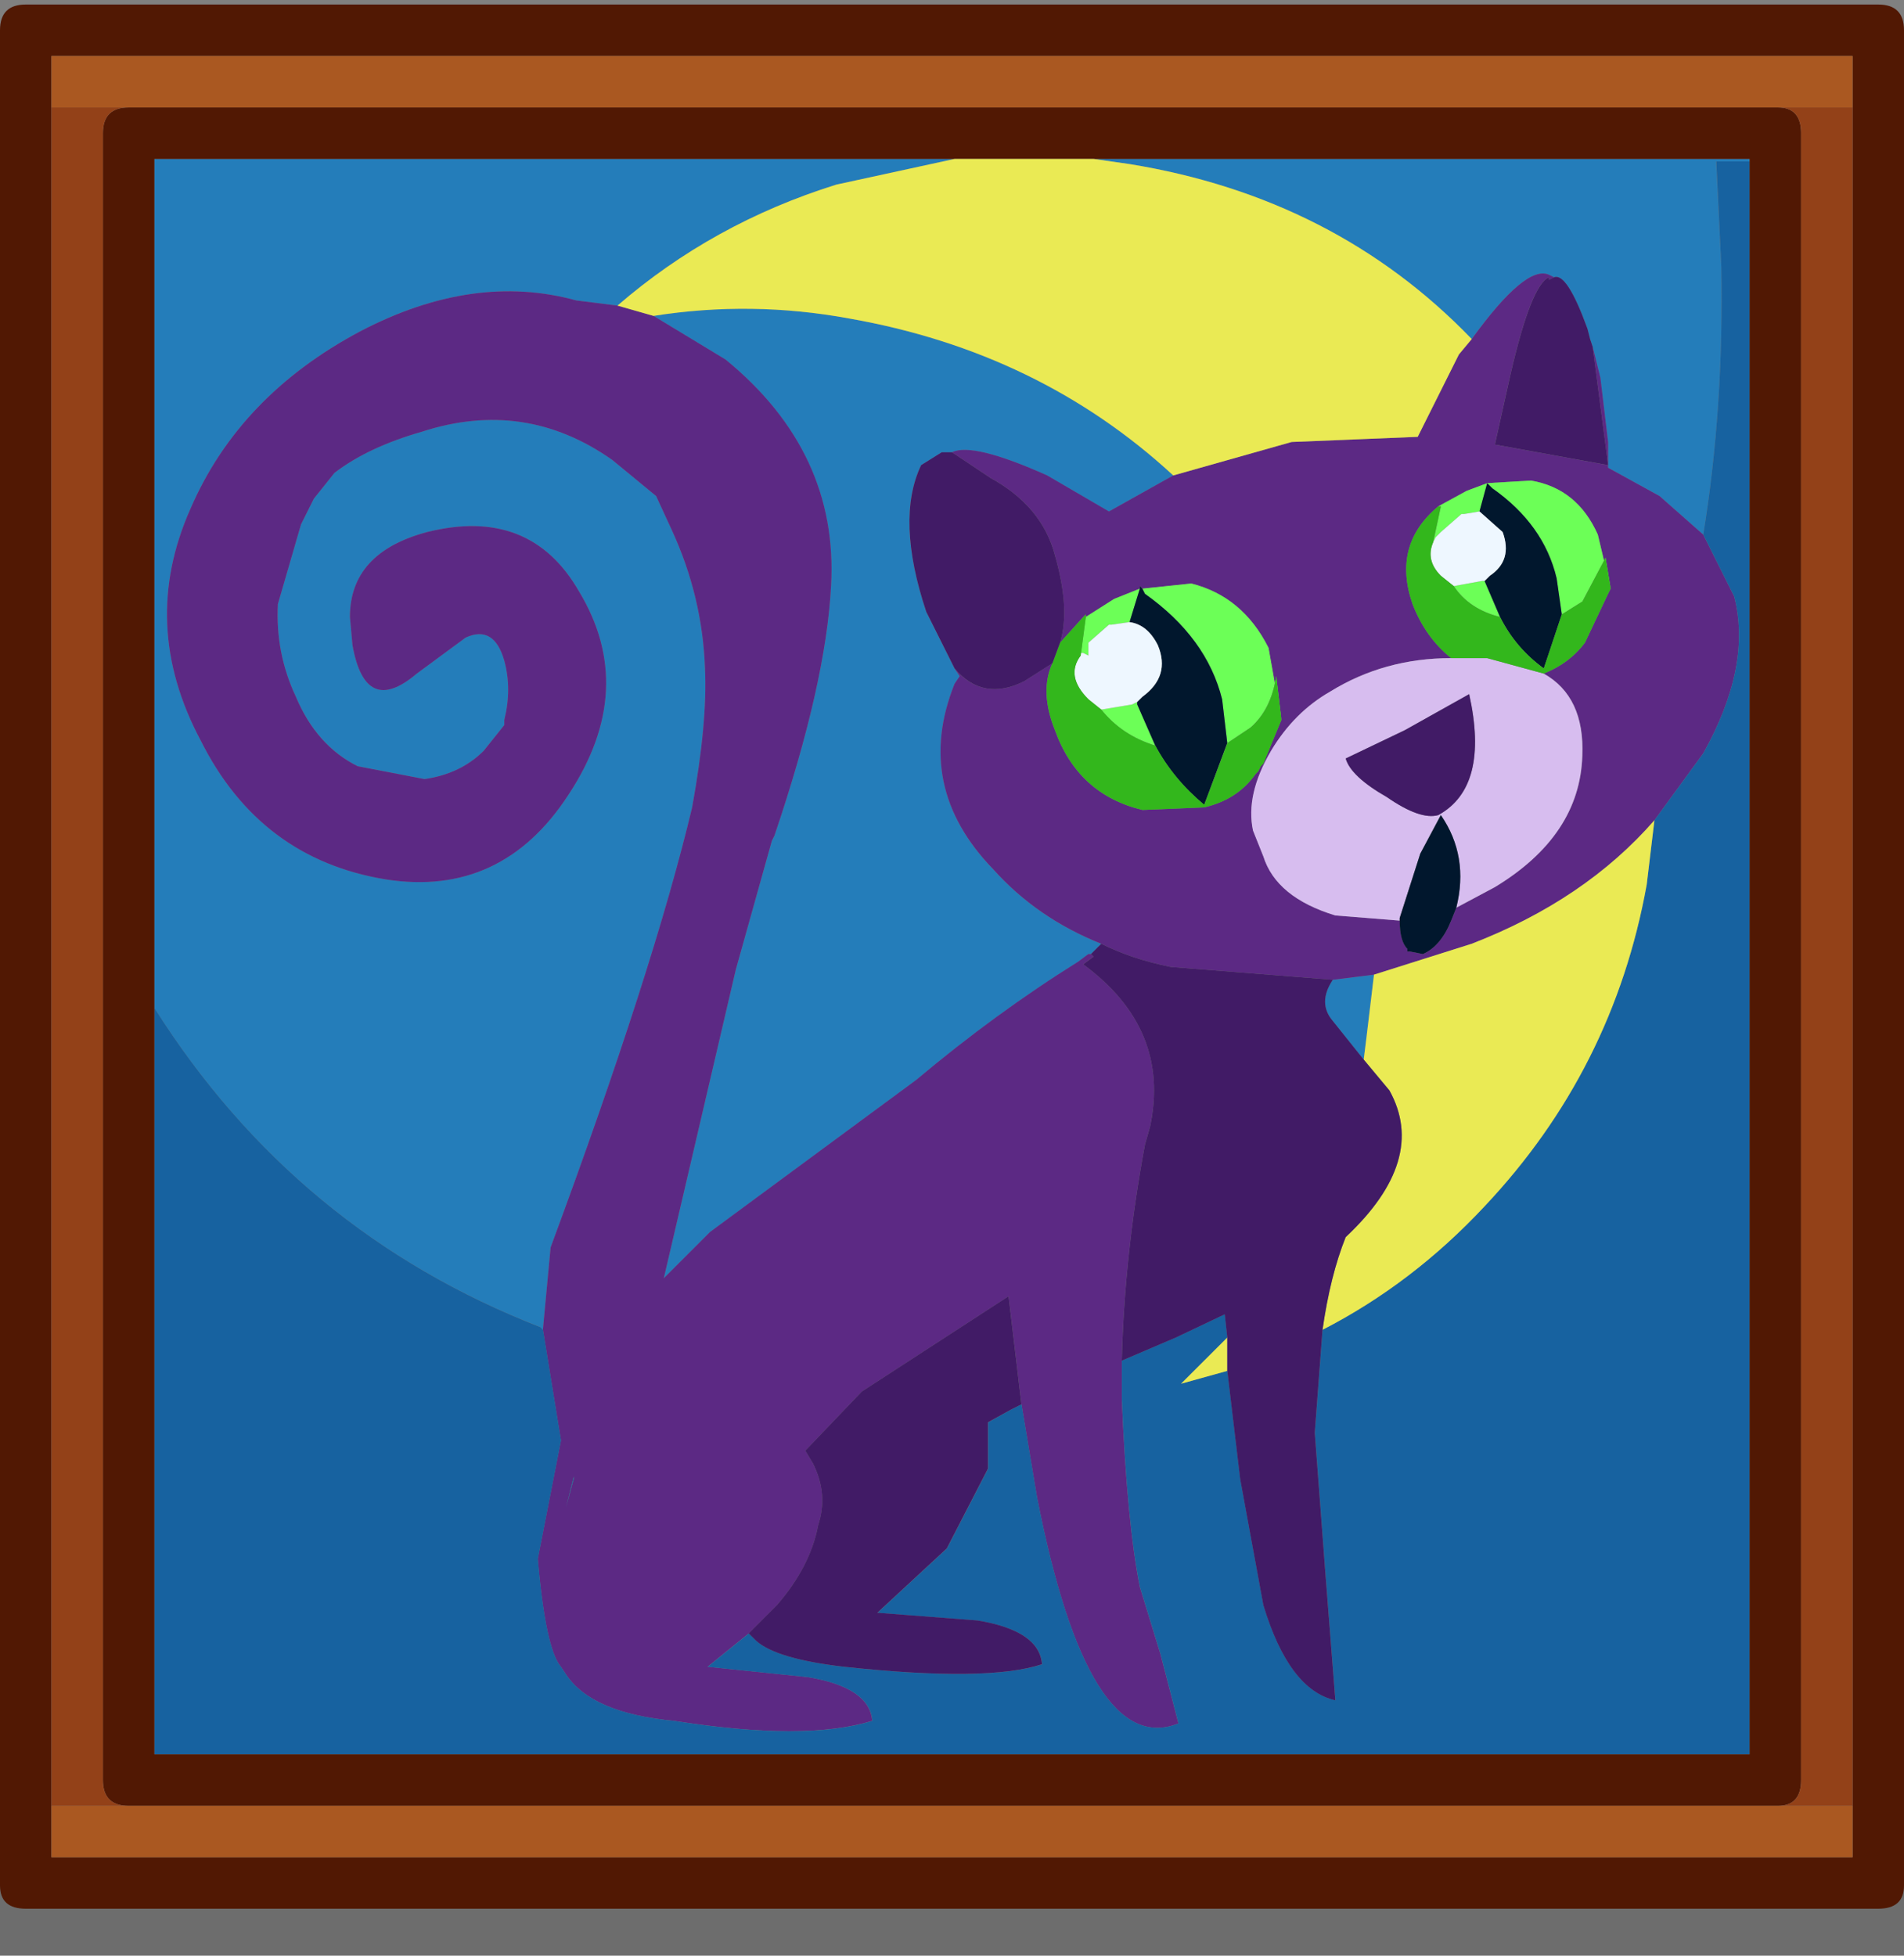 <?xml version="1.0" encoding="utf-8"?>
<!-- Generator: Adobe Illustrator 16.0.3, SVG Export Plug-In . SVG Version: 6.00 Build 0)  -->
<!DOCTYPE svg PUBLIC "-//W3C//DTD SVG 1.1//EN" "http://www.w3.org/Graphics/SVG/1.1/DTD/svg11.dtd">
<svg version="1.1" id="Layer_1" xmlns="http://www.w3.org/2000/svg" xmlns:xlink="http://www.w3.org/1999/xlink" x="0px" y="0px"
	 width="37px" height="38px" viewBox="0 0 37 38" enable-background="new 0 0 37 38" xml:space="preserve">
<rect x="0" y="0" width="37" height="38" fill="#808080" stroke="none"/>
<g id="shape_1">
	<path fill="#247DBA" d="M30.9,6.588l0.05,0.15l0.149,0.6l0.15,1.25v0.45v0.05l1,0.55l0.85,0.75c0.268-1.633,0.384-3.366,0.351-5.2
		l-0.101-2.05H34v-0.05H21.25l0.7,0.1c2.667,0.433,4.884,1.567,6.649,3.4c0.7-0.967,1.2-1.383,1.5-1.25l0.101,0.05
		c0.167-0.066,0.384,0.267,0.649,1L30.9,6.588 M16.25,3.588l2.3-0.5H3v16.5c1.833,2.9,4.333,4.967,7.5,6.199l0.05,0.051l0.15-1.6
		c1.333-3.602,2.25-6.45,2.75-8.55c0.2-1.1,0.283-2,0.25-2.7c-0.034-0.933-0.25-1.833-0.65-2.7l-0.3-0.65l-0.85-0.7
		c-1.133-0.8-2.367-0.983-3.7-0.55c-0.7,0.2-1.267,0.467-1.7,0.8l-0.4,0.5l-0.25,0.5l-0.45,1.55c-0.033,0.633,0.083,1.233,0.35,1.8
		c0.267,0.633,0.667,1.083,1.2,1.35l1.3,0.25c0.467-0.066,0.85-0.25,1.15-0.55l0.4-0.5v-0.1c0.1-0.4,0.1-0.783,0-1.15
		c-0.133-0.467-0.383-0.617-0.75-0.45l-0.95,0.7c-0.667,0.566-1.083,0.383-1.25-0.55l-0.05-0.55c0-0.833,0.5-1.383,1.5-1.65
		c1.333-0.333,2.317,0.05,2.95,1.15c0.767,1.267,0.7,2.583-0.2,3.95c-0.866,1.333-2.05,1.883-3.55,1.65
		c-1.633-0.267-2.833-1.167-3.6-2.7c-0.8-1.5-0.867-3-0.2-4.5C4.333,8.421,5.434,7.271,7,6.438c1.467-0.767,2.867-0.967,4.2-0.6
		l0.8,0.1C13.233,4.871,14.65,4.088,16.25,3.588 M16.5,6.188c-1.267-0.233-2.533-0.25-3.8-0.05l1.4,0.85
		c1.466,1.2,2.15,2.667,2.05,4.4c-0.066,1.267-0.433,2.884-1.1,4.85l-0.05,0.1l-0.7,2.5l-1.4,6l0.9-0.9l4-2.949
		c1.034-0.867,2.083-1.634,3.15-2.3l0.1-0.1l-0.1,0.1l0.2-0.15h0.05l0.2-0.2c-0.834-0.333-1.533-0.816-2.101-1.45
		c-1.033-1.066-1.283-2.267-0.75-3.6l0.1-0.15l-0.1-0.15l-0.55-1.1c-0.4-1.2-0.434-2.15-0.1-2.85l0.4-0.25h0.2
		c0.267-0.134,0.883,0.017,1.85,0.45l1.2,0.7l1.25-0.7C21.066,7.638,18.967,6.621,16.5,6.188 M26.7,18.938l-0.8,0.1
		c-0.2,0.3-0.2,0.565,0,0.8l0.6,0.75l0.05-0.4L26.7,18.938"/>
	<path fill="none" d="M30.9,6.588"/>
	<path fill="#5C2984" d="M30.1,5.438l0.101-0.05L30.1,5.338c-0.3-0.133-0.8,0.283-1.5,1.25l-0.25,0.3l-0.8,1.6l-2.45,0.1l-2.3,0.65
		l-1.25,0.7l-1.2-0.7c-0.967-0.433-1.583-0.583-1.85-0.45l0.75,0.5c0.666,0.366,1.084,0.866,1.25,1.5c0.2,0.7,0.233,1.267,0.1,1.7
		l0.45-0.5l0.05-0.05v0.05l0.551-0.35l0.5-0.2v-0.05l0.05,0.05l0.95-0.1c0.666,0.167,1.166,0.583,1.5,1.25l0.25,1.4l-0.351,0.85
		l-0.05,0.05l-0.05,0.1l-0.05,0.05c-0.234,0.333-0.566,0.55-1,0.65l-1.2,0.05c-0.833-0.2-1.4-0.716-1.7-1.55
		c-0.2-0.5-0.217-0.933-0.05-1.3l-0.55,0.35c-0.533,0.267-0.984,0.183-1.351-0.25l0.1,0.15l-0.1,0.15
		c-0.533,1.333-0.283,2.533,0.75,3.6c0.567,0.634,1.267,1.117,2.101,1.45c0.399,0.2,0.85,0.35,1.35,0.45l3.15,0.25l0.8-0.1
		l1.899-0.6c1.467-0.566,2.65-1.367,3.551-2.4l0.949-1.3c0.634-1.133,0.834-2.15,0.601-3.05l-0.601-1.2l-0.85-0.75l-1-0.55v-0.05
		l-2.2-0.4l0.3-1.35c0.268-1.167,0.518-1.8,0.75-1.9V5.438 M30.95,6.738l0.3,2.3v-0.45l-0.15-1.25L30.95,6.738 M12.7,6.138l-0.7-0.2
		l-0.8-0.1C9.867,5.471,8.467,5.671,7,6.438c-1.566,0.833-2.667,1.983-3.3,3.45c-0.667,1.5-0.6,3,0.2,4.5
		c0.767,1.533,1.967,2.434,3.6,2.7c1.5,0.233,2.684-0.316,3.55-1.65c0.9-1.367,0.967-2.683,0.2-3.95
		c-0.633-1.1-1.617-1.483-2.95-1.15c-1,0.267-1.5,0.816-1.5,1.65l0.05,0.55c0.167,0.933,0.583,1.116,1.25,0.55l0.95-0.7
		c0.367-0.167,0.617-0.017,0.75,0.45c0.1,0.367,0.1,0.75,0,1.15v0.1l-0.4,0.5c-0.3,0.3-0.683,0.483-1.15,0.55l-1.3-0.25
		c-0.534-0.267-0.934-0.717-1.2-1.35c-0.267-0.567-0.383-1.167-0.35-1.8l0.45-1.55l0.25-0.5l0.4-0.5c0.434-0.333,1-0.6,1.7-0.8
		c1.333-0.433,2.566-0.25,3.7,0.55l0.85,0.7l0.3,0.65c0.4,0.866,0.617,1.767,0.65,2.7c0.033,0.7-0.05,1.6-0.25,2.7
		c-0.5,2.1-1.417,4.949-2.75,8.55l-0.15,1.6l0.35,2.15l-0.45,2.299c0.1,1.168,0.25,1.867,0.45,2.1l0.1,0.15
		c0.333,0.5,1.033,0.801,2.1,0.9c1.7,0.268,2.983,0.268,3.85,0c-0.034-0.434-0.45-0.717-1.25-0.85l-1.95-0.201l0.8-0.648l0.55-0.551
		c0.433-0.5,0.7-1.018,0.8-1.551c0.133-0.398,0.1-0.799-0.1-1.199l-0.15-0.25l1.1-1.15l2.85-1.85l0.25,2.1l0.301,1.801
		c0.666,3.4,1.583,4.867,2.75,4.4l-0.351-1.352l-0.399-1.299c-0.167-0.834-0.283-2.051-0.351-3.65v-0.75
		c0.034-1.367,0.184-2.768,0.45-4.199l0.1-0.352c0.268-1.266-0.166-2.316-1.3-3.149l0.2-0.15l-0.05-0.05h-0.05l-0.2,0.15
		c-1.067,0.666-2.117,1.433-3.15,2.3l-4,2.949l-0.9,0.9l1.4-6l0.7-2.5l0.05-0.1c0.667-1.966,1.034-3.583,1.1-4.85
		c0.1-1.733-0.583-3.2-2.05-4.4L12.7,6.138 M27.45,11.738c-0.267-0.767-0.101-1.4,0.5-1.9l0.55-0.3l0.4-0.15l0.85-0.05
		c0.6,0.1,1.033,0.45,1.3,1.05l0.25,1.05l-0.05,0.1l-0.45,0.95c-0.2,0.267-0.466,0.467-0.8,0.6c0.533,0.3,0.783,0.833,0.75,1.6
		c-0.033,1.033-0.6,1.883-1.7,2.55l-0.75,0.4l-0.1,0.25c-0.134,0.333-0.317,0.55-0.55,0.65l-0.25-0.05H27.35v-0.05
		c-0.1-0.1-0.149-0.284-0.149-0.55l-1.25-0.1c-0.767-0.233-1.233-0.617-1.4-1.15l-0.2-0.5c-0.1-0.467,0.018-0.983,0.351-1.55
		c0.3-0.5,0.683-0.883,1.149-1.15c0.7-0.433,1.484-0.65,2.351-0.65C27.867,12.521,27.617,12.171,27.45,11.738 M21.05,18.588
		l-0.1,0.1L21.05,18.588 M11.15,28.738L11,29.287l0.15-0.6V28.738"/>
	<path fill="none" d="M30.1,5.438"/>
	<path fill="#1762A0" d="M33.45,5.188c0.033,1.833-0.083,3.567-0.351,5.2l0.601,1.2c0.233,0.9,0.033,1.917-0.601,3.05l-0.949,1.3
		L32,17.188c-0.434,2.4-1.483,4.482-3.15,6.25c-0.934,1-1.982,1.801-3.149,2.4l-0.15,2l0.2,2.65l0.2,2.549
		c-0.601-0.133-1.067-0.75-1.4-1.85l-0.45-2.449l-0.25-2.102l-0.899,0.25l0.899-0.898l-0.05-0.451l-0.95,0.451l-1.05,0.449v0.75
		c0.067,1.6,0.184,2.816,0.351,3.65l0.399,1.299l0.351,1.352c-1.167,0.467-2.084-1-2.75-4.4l-0.301-1.801l-0.199,0.1l-0.45,0.25v0.9
		l-0.8,1.551l-1.35,1.25l1.95,0.15c0.8,0.133,1.217,0.416,1.25,0.85c-0.7,0.232-1.983,0.25-3.85,0.049
		c-0.867-0.1-1.433-0.266-1.7-0.5l-0.15-0.148l-0.8,0.648l1.95,0.201c0.8,0.133,1.216,0.416,1.25,0.85
		c-0.867,0.268-2.15,0.268-3.85,0c-1.067-0.1-1.767-0.4-2.1-0.9l-0.1-0.15c-0.2-0.232-0.35-0.932-0.45-2.1l0.45-2.299l-0.35-2.15
		l-0.05-0.051c-3.167-1.232-5.667-3.299-7.5-6.199v14.5h31V3.138h-0.65L33.45,5.188 M11,29.287l0.15-0.549v-0.051L11,29.287"/>
	<path fill="none" d="M33.45,5.188"/>
	<path fill="#511803" d="M34,3.088v0.05v30.95H3v-14.5v-16.5h15.55h2.7H34 M36,1.088v1v33v1H1v-1v-33v-1H36 M34.55,2.088H2.5
		c-0.333,0-0.5,0.167-0.5,0.5v32c0,0.332,0.167,0.5,0.5,0.5h32.05c0.3,0,0.45-0.168,0.45-0.5v-32C35,2.255,34.85,2.088,34.55,2.088
		 M0,0.588v36.049c0,0.301,0.167,0.451,0.5,0.451h36c0.334,0,0.5-0.15,0.5-0.451V0.588c0-0.333-0.166-0.5-0.5-0.5h-36
		C0.167,0.088,0,0.255,0,0.588"/>
	<path fill="none" d="M34,3.088"/>
	<path fill="#EAEA54" d="M21.95,3.188l-0.7-0.1h-2.7l-2.3,0.5c-1.6,0.5-3.017,1.283-4.25,2.35l0.7,0.2
		c1.267-0.2,2.533-0.183,3.8,0.05c2.467,0.433,4.566,1.45,6.3,3.05l2.3-0.65l2.45-0.1l0.8-1.6l0.25-0.3
		C26.834,4.755,24.617,3.621,21.95,3.188 M28.6,18.338l-1.899,0.6l-0.15,1.25l-0.05,0.4l0.5,0.6c0.5,0.9,0.217,1.85-0.85,2.85
		c-0.2,0.5-0.351,1.1-0.45,1.801c1.167-0.6,2.216-1.4,3.149-2.4c1.667-1.768,2.717-3.85,3.15-6.25l0.15-1.25
		C31.25,16.971,30.066,17.771,28.6,18.338 M23.85,26.637v-0.648l-0.899,0.898L23.85,26.637"/>
	<path fill="none" d="M21.95,3.188"/>
	<path fill="#934118" d="M2.5,2.088H1v33h1.5c-0.333,0-0.5-0.168-0.5-0.5v-32C2,2.255,2.167,2.088,2.5,2.088 M36,2.088h-1.45
		c0.3,0,0.45,0.167,0.45,0.5v32c0,0.332-0.15,0.5-0.45,0.5H36V2.088"/>
	<path fill="none" d="M2.5,2.088"/>
	<path fill="#AA5821" d="M36,36.088v-1h-1.45H2.5H1v1H36 M36,2.088v-1H1v1h1.5h32.05H36"/>
	<path fill="none" d="M36,36.088"/>
	<path fill-opacity="0.149" d="M37,38.088v-1.451c0,0.301-0.166,0.451-0.5,0.451h-36c-0.333,0-0.5-0.15-0.5-0.451v1.451H37"/>
	<path fill="none" d="M37,38.088"/>
	<path fill="#6CFF57" d="M28,9.838l-0.15,0.7l0.051-0.1l0.1-0.1l0.4-0.35h0.05l0.3-0.05l0.15-0.55l-0.4,0.15l-0.55,0.3H28
		 M31.2,10.838l0.1,0.6l-0.25-1.05c-0.267-0.6-0.7-0.95-1.3-1.05l-0.85,0.05l0.1,0.1c0.666,0.467,1.084,1.05,1.25,1.75l0.1,0.7
		l0.4-0.25L31.2,10.838 M28.25,11.388c0.2,0.3,0.5,0.5,0.9,0.6l-0.301-0.7H28.8L28.25,11.388 M21.65,11.638l-0.551,0.35l-0.1,0.75
		v-0.05h0.05l0.101,0.05v-0.25l0.399-0.35h0.05l0.351-0.05l0.2-0.65L21.65,11.638 M23.15,11.338l-0.95,0.1l0.05,0.1
		c0.8,0.566,1.3,1.25,1.5,2.05l0.1,0.85l0.45-0.3c0.267-0.233,0.434-0.566,0.5-1l0.101,0.85l-0.25-1.4
		C24.316,11.921,23.816,11.505,23.15,11.338 M22.1,13.688v-0.05l-0.1,0.05l-0.6,0.1c0.266,0.333,0.616,0.566,1.05,0.7L22.1,13.688"
		/>
	<path fill="none" d="M28,9.838"/>
	<path fill="#D7BDEF" d="M28.9,12.788h-0.7c-0.866,0-1.65,0.217-2.351,0.65c-0.467,0.267-0.85,0.65-1.149,1.15
		c-0.333,0.566-0.45,1.083-0.351,1.55l0.2,0.5c0.167,0.533,0.634,0.917,1.4,1.15l1.25,0.1v-0.05l0.399-1.25l0.4-0.75
		c0.367,0.533,0.467,1.133,0.3,1.8l0.75-0.4c1.101-0.667,1.667-1.517,1.7-2.55c0.033-0.767-0.217-1.3-0.75-1.6L28.9,12.788
		 M28.55,13.488c0.267,1.2,0.067,1.983-0.6,2.35c-0.233,0.066-0.567-0.05-1-0.35c-0.467-0.267-0.733-0.517-0.8-0.75l1.149-0.55
		L28.55,13.488"/>
	<path fill="none" d="M28.9,12.788"/>
	<path fill="#01172D" d="M30,12.988l0.35-1.05l-0.1-0.7c-0.166-0.7-0.584-1.283-1.25-1.75l-0.1-0.1l-0.15,0.55l0.45,0.4
		c0.134,0.367,0.05,0.65-0.25,0.85l-0.101,0.1l0.301,0.7C29.35,12.388,29.633,12.721,30,12.988 M22.15,11.388v0.05l-0.2,0.65
		c0.233,0.033,0.417,0.184,0.55,0.45c0.166,0.4,0.066,0.733-0.3,1l-0.101,0.1v0.05l0.351,0.8c0.233,0.433,0.55,0.817,0.95,1.15
		l0.449-1.2l-0.1-0.85c-0.2-0.8-0.7-1.483-1.5-2.05l-0.05-0.1L22.15,11.388 M27.2,17.838v0.05c0,0.267,0.05,0.45,0.149,0.55v0.05
		H27.4l0.25,0.05c0.232-0.1,0.416-0.317,0.55-0.65l0.1-0.25c0.167-0.667,0.067-1.267-0.3-1.8l-0.4,0.75L27.2,17.838"/>
	<path fill="none" d="M30,12.988"/>
	<path fill="#EEF7FF" d="M28,11.188l0.25,0.2l0.55-0.1h0.05l0.101-0.1c0.3-0.2,0.384-0.483,0.25-0.85l-0.45-0.4l-0.3,0.05H28.4
		l-0.4,0.35l-0.1,0.1l-0.051,0.1C27.75,10.771,27.8,10.988,28,11.188 M21,12.688v0.05c-0.2,0.267-0.15,0.55,0.15,0.85l0.25,0.2
		l0.6-0.1l0.1-0.05l0.101-0.1c0.366-0.267,0.466-0.6,0.3-1c-0.133-0.267-0.316-0.417-0.55-0.45l-0.351,0.05h-0.05l-0.399,0.35v0.25
		l-0.101-0.05H21"/>
	<path fill="none" d="M28,11.188"/>
	<path fill="#33B71C" d="M20.6,12.488l-0.149,0.4c-0.167,0.367-0.15,0.8,0.05,1.3c0.3,0.833,0.867,1.35,1.7,1.55l1.2-0.05
		c0.434-0.1,0.766-0.317,1-0.65l0.05-0.05l0.05-0.1l0.05-0.05l0.351-0.85l-0.101-0.85c-0.066,0.434-0.233,0.767-0.5,1l-0.45,0.3
		l-0.449,1.2c-0.4-0.333-0.717-0.717-0.95-1.15c-0.434-0.133-0.784-0.367-1.05-0.7l-0.25-0.2c-0.301-0.3-0.351-0.583-0.15-0.85
		l0.1-0.75v-0.05l-0.05,0.05L20.6,12.488 M27.85,10.538l0.15-0.7h-0.05c-0.601,0.5-0.767,1.133-0.5,1.9
		c0.167,0.433,0.417,0.784,0.75,1.05h0.7l1.1,0.3c0.334-0.133,0.6-0.333,0.8-0.6l0.45-0.95l0.05-0.1l-0.1-0.6l-0.45,0.85l-0.4,0.25
		L30,12.988c-0.367-0.267-0.65-0.6-0.85-1c-0.4-0.1-0.7-0.3-0.9-0.6l-0.25-0.2C27.8,10.988,27.75,10.771,27.85,10.538"/>
	<path fill="none" d="M20.6,12.488"/>
	<path fill="#411B66" d="M22.75,18.788c-0.5-0.1-0.95-0.25-1.35-0.45l-0.2,0.2l0.05,0.05l-0.2,0.15
		c1.134,0.833,1.567,1.883,1.3,3.149l-0.1,0.352c-0.267,1.432-0.416,2.832-0.45,4.199l1.05-0.449l0.95-0.451l0.05,0.451v0.648
		l0.25,2.102l0.45,2.449c0.333,1.1,0.8,1.717,1.4,1.85l-0.2-2.549l-0.2-2.65l0.15-2c0.1-0.701,0.25-1.301,0.45-1.801
		c1.066-1,1.35-1.949,0.85-2.85l-0.5-0.6l-0.6-0.75c-0.2-0.234-0.2-0.5,0-0.8L22.75,18.788 M19.65,27.387l0.199-0.1l-0.25-2.1
		l-2.85,1.85l-1.1,1.15l0.15,0.25c0.2,0.4,0.233,0.801,0.1,1.199c-0.1,0.533-0.367,1.051-0.8,1.551l-0.55,0.551l0.15,0.148
		c0.267,0.234,0.833,0.4,1.7,0.5c1.867,0.201,3.15,0.184,3.85-0.049c-0.033-0.434-0.45-0.717-1.25-0.85l-1.95-0.15l1.35-1.25
		l0.8-1.551v-0.9L19.65,27.387 M30.95,6.738l-0.05-0.15l-0.051-0.2c-0.266-0.733-0.482-1.066-0.649-1L30.1,5.438v-0.05
		c-0.232,0.1-0.482,0.733-0.75,1.9l-0.3,1.35l2.2,0.4L30.95,6.738 M20.6,12.488c0.134-0.433,0.101-1-0.1-1.7
		c-0.166-0.634-0.584-1.134-1.25-1.5l-0.75-0.5h-0.2l-0.4,0.25c-0.333,0.7-0.3,1.65,0.1,2.85l0.55,1.1
		c0.367,0.433,0.817,0.517,1.351,0.25l0.55-0.35L20.6,12.488 M27.95,15.838c0.667-0.367,0.866-1.15,0.6-2.35l-1.25,0.7l-1.149,0.55
		c0.066,0.233,0.333,0.483,0.8,0.75C27.383,15.788,27.717,15.904,27.95,15.838"/>
	<path fill="none" d="M22.75,18.788"/>
</g>
</svg>
